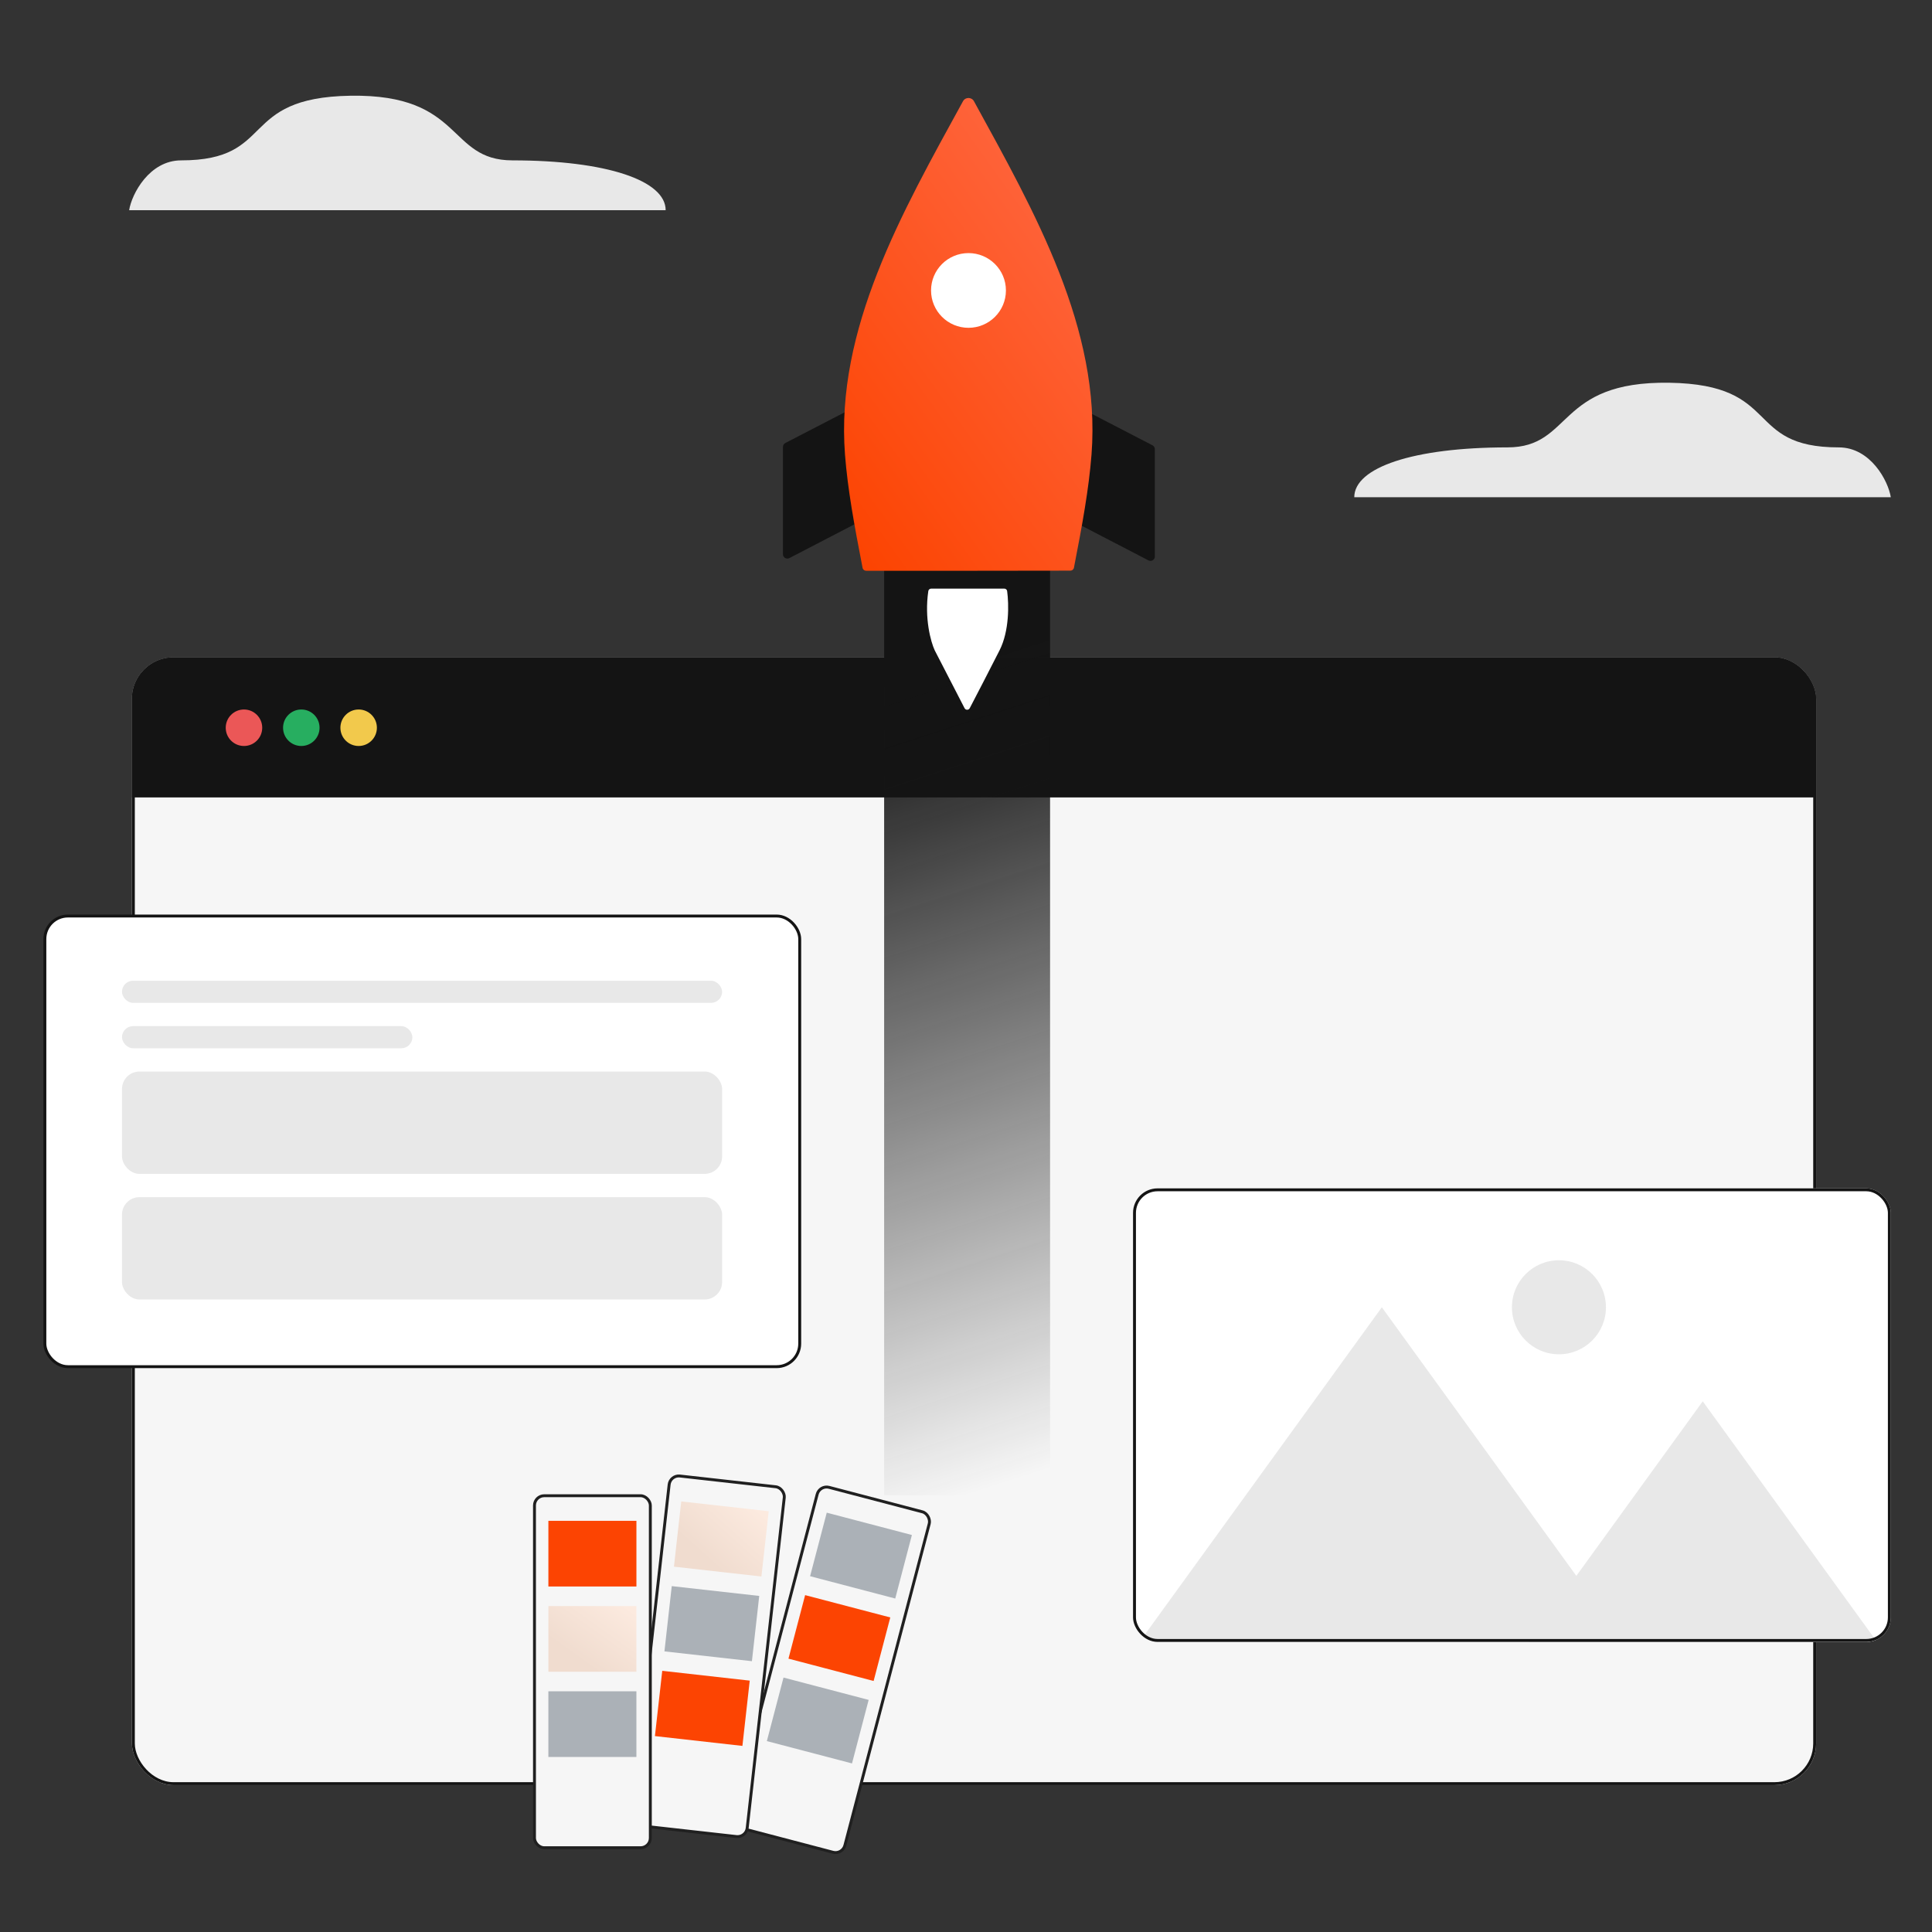 <svg width="548" height="548" viewBox="0 0 548 548" fill="none" xmlns="http://www.w3.org/2000/svg">
<rect x="0" y="0" width="548" height="548" fill="#333333" stroke="none"/>
<g clip-path="url(#clip0_115_5347)">
<rect x="37.415" y="186.46" width="477.719" height="319.873" rx="11.828" fill="#F6F6F6"/>
<path d="M37.415 186.46H515.134V226.183H37.415V186.46Z" fill="#141414"/>
<circle cx="69.202" cy="206.419" r="5.175" fill="#EB5757"/>
<circle cx="85.465" cy="206.419" r="5.175" fill="#27AE60"/>
<circle cx="101.728" cy="206.419" r="5.175" fill="#F2C94C"/>
</g>
<rect x="37.828" y="186.873" width="476.893" height="319.048" rx="11.415" stroke="#141414" stroke-width="0.826"/>
<path d="M250.781 290.397V132.334C250.781 119.337 261.317 108.801 274.314 108.801C287.311 108.801 297.847 119.337 297.847 132.334V290.397V344.523V360.211V424.142H250.781V360.211V344.523V290.397Z" fill="url(#paint0_linear_115_5347)"/>
<path d="M222.941 126.026L241.963 116.177L242.848 132.072L244.551 146.517C244.591 146.859 244.416 147.189 244.111 147.347L223.701 157.938C223.152 158.223 222.495 157.824 222.495 157.205V126.759C222.495 126.451 222.667 126.168 222.941 126.026Z" fill="#141414" stroke="#141414" stroke-width="0.826" stroke-linecap="round" stroke-linejoin="round"/>
<path d="M326.705 126.673L307.683 116.824L306.799 132.719L305.096 147.164C305.055 147.506 305.23 147.836 305.535 147.994L325.945 158.585C326.495 158.87 327.151 158.471 327.151 157.852V127.406C327.151 127.098 326.979 126.815 326.705 126.673Z" fill="#141414" stroke="#141414" stroke-width="0.826" stroke-linecap="round" stroke-linejoin="round"/>
<path d="M304.598 161.134C307.008 148.747 308.848 138.677 309.602 128.934C312.357 93.318 293.502 60.184 276.259 28.714C275.587 27.487 273.819 27.487 273.146 28.714C255.897 60.186 236.924 93.355 239.68 128.972C240.434 138.714 242.274 148.784 244.683 161.171C244.827 161.605 245.233 161.897 245.691 161.897L274.579 161.897L303.591 161.86C304.048 161.86 304.454 161.568 304.598 161.134Z" fill="url(#paint1_linear_115_5347)"/>
<ellipse cx="274.705" cy="82.384" rx="10.619" ry="10.597" fill="white"/>
<path d="M284.866 166.961H264.117C263.714 166.961 263.369 167.252 263.31 167.651C262.166 175.428 264.019 182.057 265.122 184.454L273.592 200.87C273.899 201.464 274.747 201.469 275.056 200.876C277.143 196.873 280.872 189.684 283.52 184.454C286.33 178.905 286.167 171.348 285.668 167.651C285.615 167.251 285.269 166.961 284.866 166.961Z" fill="white"/>
<rect x="12.726" y="259.825" width="214.109" height="127.821" rx="6.536" fill="white"/>
<rect x="12.726" y="259.825" width="214.109" height="127.821" rx="6.536" stroke="#141414" stroke-width="0.826"/>
<rect x="34.602" y="278.177" width="170.222" height="6.275" rx="3.138" fill="#E8E8E8"/>
<rect x="34.602" y="291.056" width="82.365" height="6.275" rx="3.138" fill="#E8E8E8"/>
<rect x="34.602" y="303.936" width="170.222" height="29.024" rx="4.953" fill="#E8E8E8"/>
<rect x="34.602" y="339.564" width="170.222" height="29.024" rx="4.953" fill="#E8E8E8"/>
<g clip-path="url(#clip1_115_5347)">
<rect x="321.379" y="337.071" width="214.934" height="128.647" rx="6.949" fill="white"/>
<path d="M482.973 397.472L432.702 466.894H533.244L482.973 397.472Z" fill="#E8E8E8"/>
<path d="M391.951 370.801L323.361 465.521H460.541L391.951 370.801Z" fill="#E8E8E8"/>
<circle cx="442.182" cy="370.801" r="13.335" fill="#E8E8E8"/>
</g>
<rect x="321.792" y="337.483" width="214.109" height="127.821" rx="6.536" stroke="#141414" stroke-width="0.826"/>
<path d="M536.313 141.033H384.133C384.133 132.608 400.903 126.899 427.582 126.899C446.154 126.898 441.318 108.067 473.489 108.563C505.66 109.059 494.454 126.899 521.565 126.899C530.556 126.899 535.59 136.407 536.313 141.033Z" fill="#E8E8E8"/>
<path d="M36.632 59.622H188.812C188.812 51.197 172.042 45.488 145.363 45.488C126.791 45.488 131.627 26.657 99.456 27.152C67.285 27.648 78.491 45.488 51.38 45.488C42.389 45.488 37.355 54.997 36.632 59.622Z" fill="#E8E8E8"/>
<rect x="232.489" y="421.176" width="32.862" height="99.842" rx="2.758" transform="rotate(14.694 232.489 421.176)" fill="#F6F6F6" stroke="#202020" stroke-width="0.826"/>
<rect x="234.502" y="429.062" width="24.969" height="18.628" transform="rotate(14.694 234.502 429.062)" fill="#ABB1B7"/>
<rect x="228.369" y="452.447" width="24.969" height="18.628" transform="rotate(14.694 228.369 452.447)" fill="#FC4402"/>
<rect x="222.237" y="475.833" width="24.969" height="18.628" transform="rotate(14.694 222.237 475.833)" fill="#ABB1B7"/>
<rect x="190.105" y="418.354" width="32.862" height="99.842" rx="2.758" transform="rotate(6.4 190.105 418.354)" fill="#F6F6F6" stroke="#202020" stroke-width="0.826"/>
<rect x="193.233" y="425.867" width="24.969" height="18.628" transform="rotate(6.4 193.233 425.867)" fill="url(#paint2_linear_115_5347)"/>
<rect x="190.539" y="449.893" width="24.969" height="18.628" transform="rotate(6.4 190.539 449.893)" fill="#ABB1B7"/>
<rect x="187.843" y="473.918" width="24.969" height="18.628" transform="rotate(6.4 187.843 473.918)" fill="#FC4402"/>
<rect x="151.602" y="424.256" width="32.862" height="99.842" rx="2.758" fill="#F6F6F6" stroke="#202020" stroke-width="0.826"/>
<rect x="155.547" y="431.373" width="24.969" height="18.628" fill="#FC4402"/>
<rect x="155.544" y="455.55" width="24.969" height="18.628" fill="url(#paint3_linear_115_5347)"/>
<rect x="155.54" y="479.726" width="24.969" height="18.628" fill="#ABB1B7"/>
<defs>
<linearGradient id="paint0_linear_115_5347" x1="274.002" y1="186.957" x2="343.601" y2="401.747" gradientUnits="userSpaceOnUse">
<stop stop-color="#141414"/>
<stop offset="1" stop-color="#141414" stop-opacity="0"/>
</linearGradient>
<linearGradient id="paint1_linear_115_5347" x1="248.954" y1="163.941" x2="361.815" y2="83.204" gradientUnits="userSpaceOnUse">
<stop stop-color="#FC4402"/>
<stop offset="1" stop-color="#FF6E4E"/>
</linearGradient>
<linearGradient id="paint2_linear_115_5347" x1="213.686" y1="424.72" x2="201.982" y2="441.09" gradientUnits="userSpaceOnUse">
<stop stop-color="#FCEADF"/>
<stop offset="1" stop-color="#F0DCCF"/>
</linearGradient>
<linearGradient id="paint3_linear_115_5347" x1="175.997" y1="454.403" x2="164.293" y2="470.773" gradientUnits="userSpaceOnUse">
<stop stop-color="#FCEADF"/>
<stop offset="1" stop-color="#F0DCCF"/>
</linearGradient>
<clipPath id="clip0_115_5347">
<rect x="37.415" y="186.46" width="477.719" height="319.873" rx="11.828" fill="white"/>
</clipPath>
<clipPath id="clip1_115_5347">
<rect x="321.379" y="337.071" width="214.934" height="128.647" rx="6.949" fill="white"/>
</clipPath>
</defs>
</svg>
